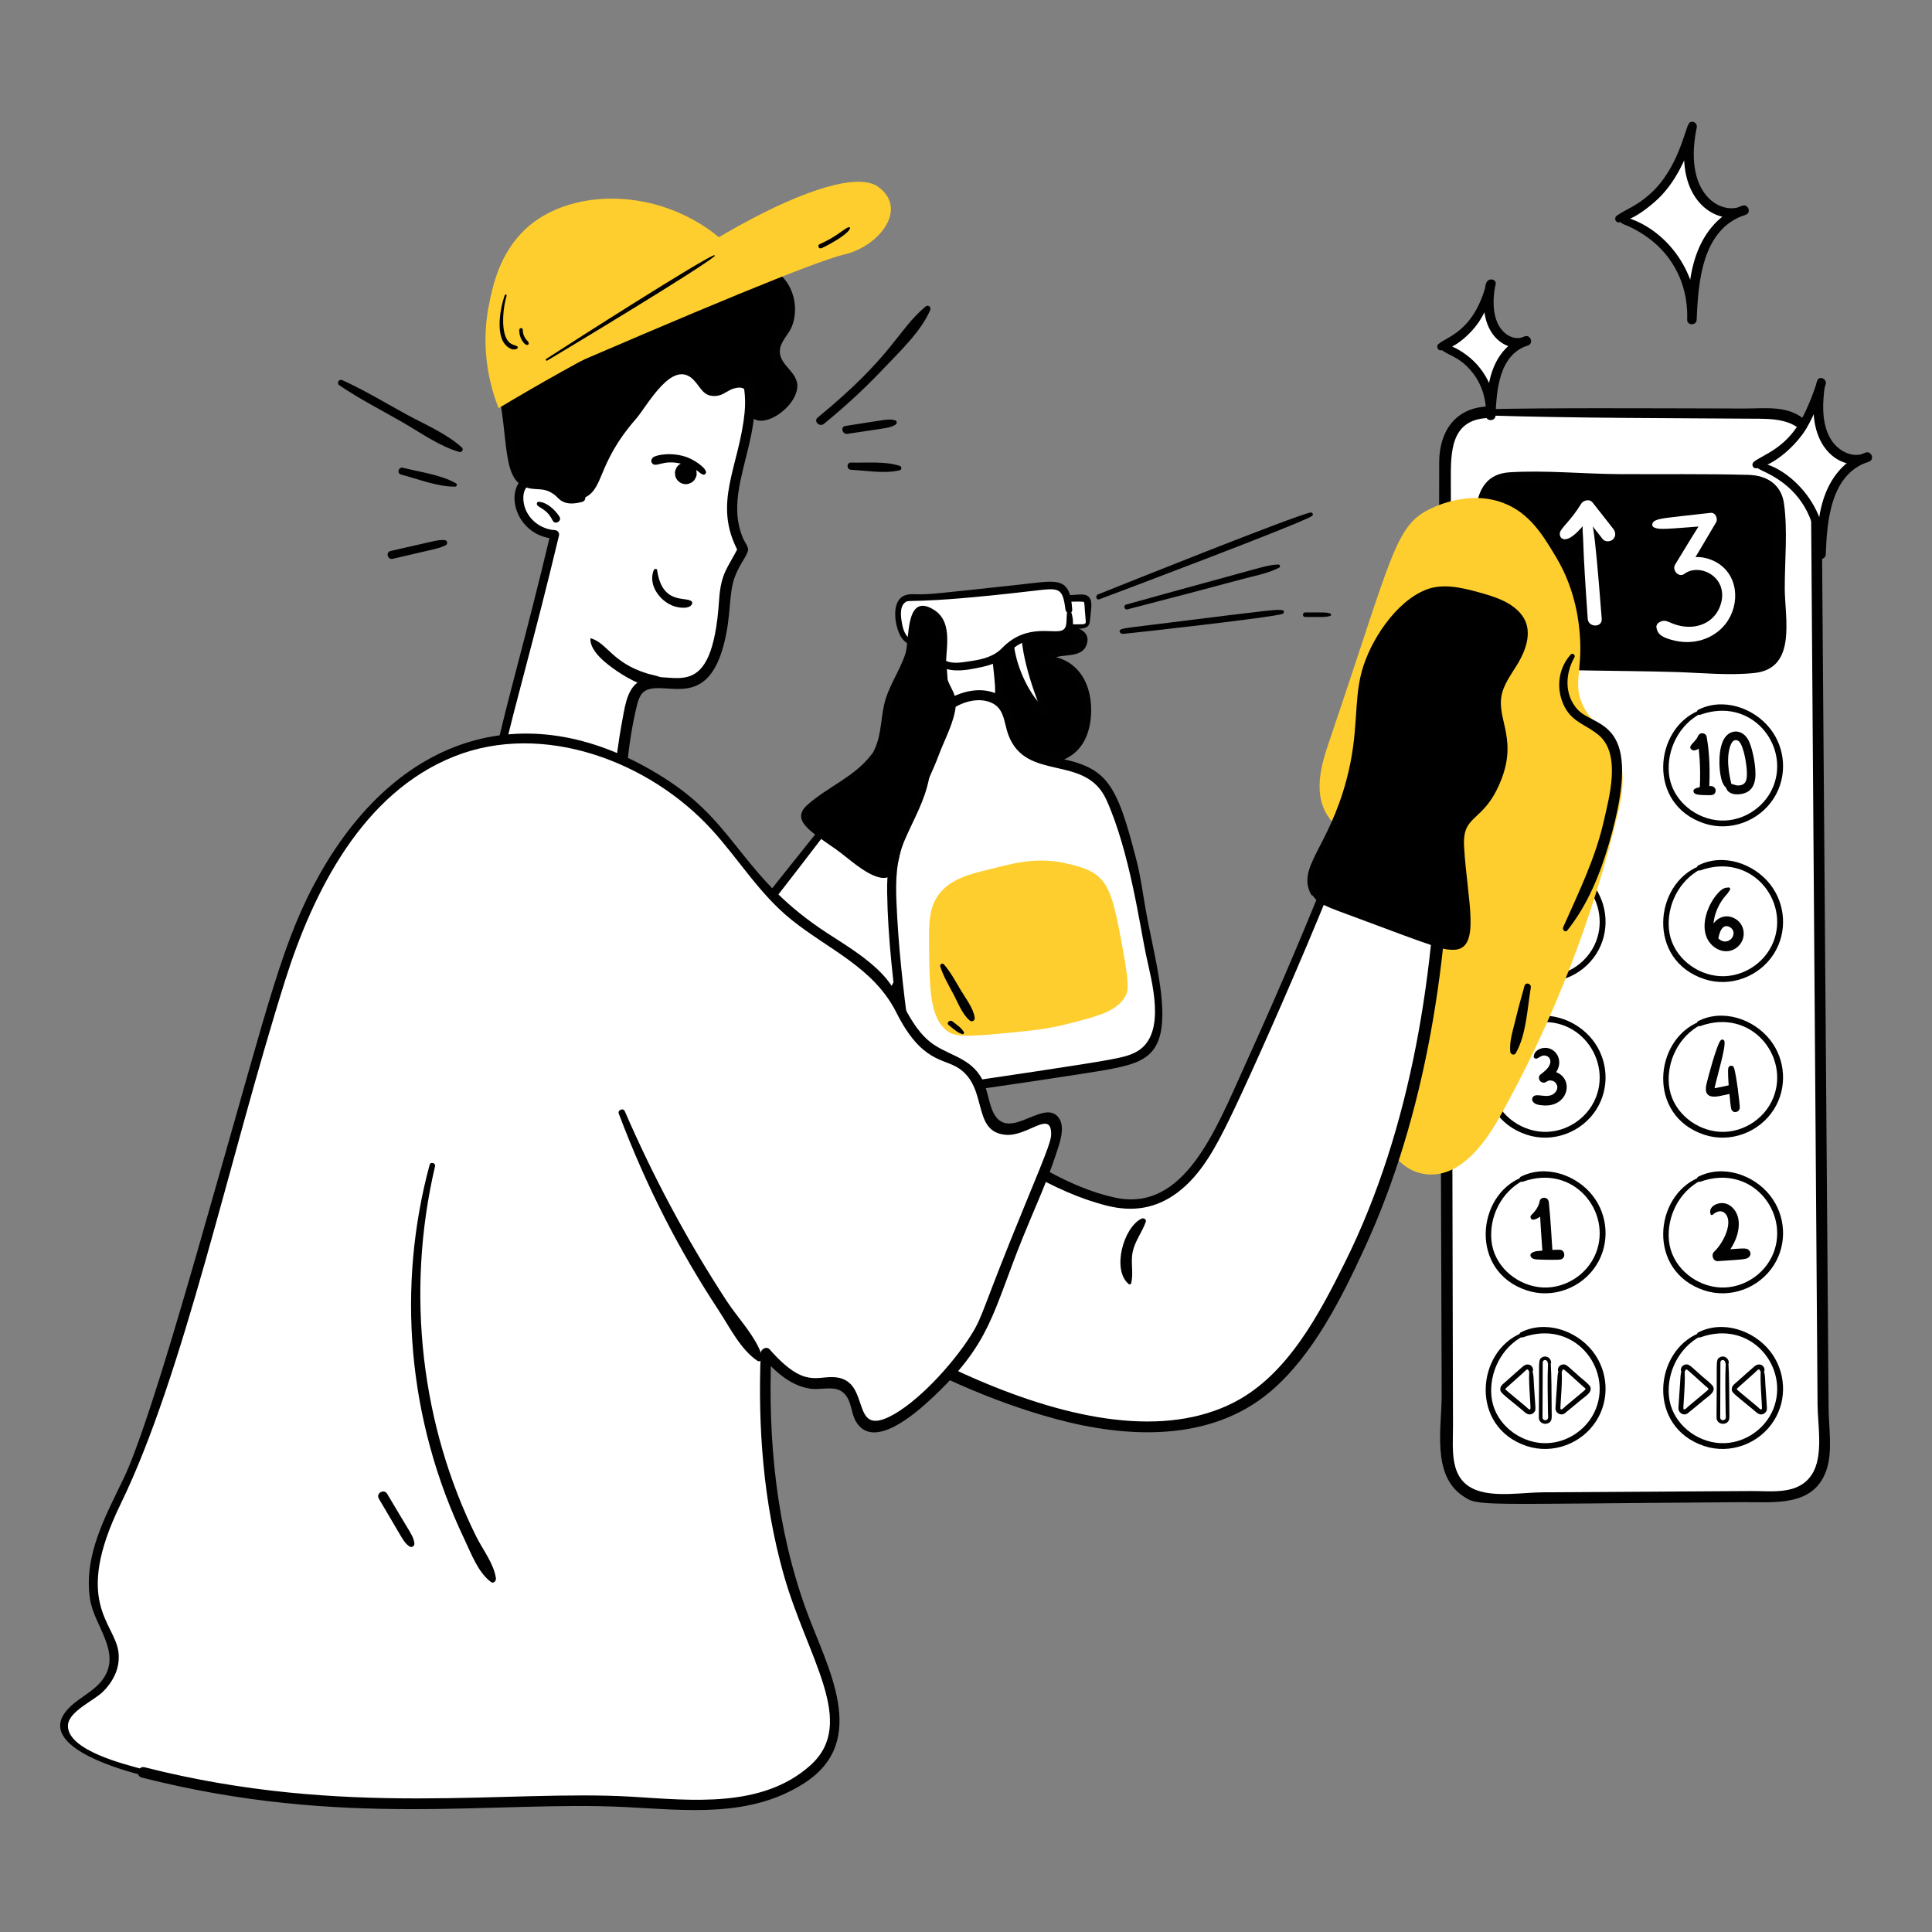 <?xml version="1.0" encoding="UTF-8"?>
<svg data-id="Cleaning_High_Touch_Areas" data-name="Cleaning High Touch Areas" xmlns="http://www.w3.org/2000/svg" viewBox="0 0 3000 3000">
  <rect x="0" y="0" width="3000" height="3000" fill="#808080" stroke="none"/>
  <defs>
    <style>
      .cls-1 {
        fill: #010101;
      }

      .cls-2 {
        fill: #fece2e;
      }

      .cls-3 {
        fill: #fff;
      }
    </style>
  </defs>
  <g>
    <path class="cls-3" d="M2308.45,640.25c149.12.72,298.24,1.45,447.36,2.17,35.26.17,63.82,28.66,64.08,63.92,3.85,517.46,7.69,1034.92,11.54,1552.37.26,35.59-28.4,64.65-63.99,64.88-151.68.96-303.36,1.92-455.04,2.88-35.66.23-64.72-28.57-64.8-64.24-1.28-519.14-2.57-1038.28-3.85-1557.42-.09-35.75,28.96-64.73,64.71-64.56Z"/>
    <path class="cls-1" d="M2308.45,645.12c141.22,4.28,282.53,4.07,423.81,5.08,33.03.24,68.15,4.84,77.72,42.58,8.81,34.77,2.14,79.24,2.4,115.05.5,69.66,9.68,1339.42,9.92,1373.25.24,32.81,9.69,80.75-9.25,109.05-21.01,31.41-60.65,24.94-93.51,25.14-35.92.22-251.47,1.54-323.32,1.98-31.77.19-73.73,7.8-103.62-3.38-42.79-15.99-36.32-62.41-36.4-99.58-.16-69.88-3.25-1427.64-3.35-1467.57-.11-43.29-.84-94.24,55.61-97.49,11.52-.66,11.59-18.67,0-18-49.47,2.85-73.14,39.14-73.68,85.54-.96,81.83,3.64,1369.73,3.86,1449.6.13,49.32-15.89,123.47,32.44,156.23,25.4,17.22,16.2,12.7,436.5,9.96,47.84-.31,107.72,7.3,127.96-48.26,10.68-29.31,4.15-66.73,3.92-97.25-.3-39.8-9.63-1259.81-10.31-1349.37-.83-108.49,10.48-160.41-31.97-190.05-25.81-18.02-58.7-13.22-88.45-13.3-176.8-.45-293.74-1.17-400.27,1.03-6.28.13-6.27,9.56,0,9.75Z"/>
  </g>
  <g>
    <path d="M2342.22,1033.24c126.18,1.28,252.36,2.56,378.55,3.84,23.46.24,42.6-18.74,42.55-42.21-.14-69.67-.28-139.34-.42-209.01-.05-23.15-18.76-41.92-41.91-42.04l-376.96-1.89c-23.25-.12-42.21,18.63-42.34,41.89-.39,69.02-.78,138.04-1.16,207.07-.13,23.19,18.51,42.12,41.7,42.36Z"/>
    <path class="cls-1" d="M2342.22,1036.52c86.55,5.82,173.56,4.41,260.25,7.02,39.74,1.2,82.64,5.7,122.12,1.43,65.92-7.13,46.86-85.31,46.77-131.39-.09-42.76,4.71-89.17-1.15-131.5-4.13-29.89-26.75-43.96-55.06-44.71-66.75-1.76-133.7-.77-200.47-1.15-56.24-.32-114.42-6.3-170.53-2.85-70.08,4.31-51.42,95.11-51.75,142.46-.16,23.01-.33,46.01-.49,69.02-.13,17.84-3.2,38.42.61,55.95,5.4,24.83,24.92,39.58,49.7,40.63,9.05.38,11.43-14.66,2.18-16.11-43.62-6.86-34.86-52.73-34.72-86.22.13-32.59.27-65.19.4-97.78.13-32.43-10.16-85.35,34-90.87,17.62-2.2,372.4-.84,376.9-.25,45.07,5.98,33.76,60.79,33.83,93.7.07,34.83.14,69.67.21,104.5.04,18.53,5.16,47.12-4.58,63.73-12.96,22.1-43.55,16.58-65.16,16.36-.68,0-279.39-1.55-343.06,1.44-4.24.2-4.2,6.28,0,6.56Z"/>
  </g>
  <g>
    <path class="cls-3" d="M2363.54,2072.58c-45.83,20.47-65.4,84.23-43.42,125.55,16.48,30.99,52.52,50.39,87.46,47.09,35.72-3.37,66.4-28.1,77.1-62.63,22.88-73.82-54.08-139.96-121.14-110.01Z"/>
    <path class="cls-1" d="M2362.82,2069.98c-70.17,28.1-81.39,145.91,7.96,175.44,40.34,13.33,85.42-3.54,108.04-39.29,21.12-33.38,18.52-76.85-5.7-107.81-25.49-32.57-73.38-48.9-111.71-29.39-4.2,2.14-1.28,9.34,3.25,7.71,79.12-28.52,138.67,47,113.47,110.83-13.94,35.31-51.85,58.04-89.58,52.76-36.75-5.14-69.03-34.48-72.66-72.16-3.59-37.21,15.71-75.63,49.01-93.17,2.64-1.39.8-6.08-2.08-4.93Z"/>
  </g>
  <g>
    <path class="cls-3" d="M2639.17,2072.58c-45.83,20.47-65.4,84.23-43.42,125.55,16.48,30.99,52.52,50.39,87.46,47.09,35.72-3.37,66.4-28.1,77.1-62.63,22.88-73.82-54.08-139.96-121.14-110.01Z"/>
    <path class="cls-1" d="M2638.45,2069.98c-70.17,28.1-81.39,145.91,7.96,175.44,40.34,13.33,85.42-3.54,108.04-39.29,21.12-33.38,18.52-76.85-5.7-107.81-25.49-32.57-73.38-48.9-111.71-29.39-4.2,2.14-1.28,9.34,3.25,7.71,79.12-28.52,138.67,47,113.47,110.83-13.94,35.31-51.85,58.04-89.58,52.76-36.75-5.14-69.03-34.48-72.66-72.16-3.59-37.21,15.71-75.63,49.01-93.17,2.64-1.39.8-6.08-2.08-4.93Z"/>
  </g>
  <g>
    <path class="cls-3" d="M2363.54,1830.88c-45.83,20.47-65.4,84.23-43.42,125.55,16.48,30.99,52.52,50.39,87.46,47.09,35.72-3.37,66.4-28.1,77.1-62.63,22.88-73.82-54.08-139.96-121.14-110.01Z"/>
    <path class="cls-1" d="M2362.82,1828.28c-70.17,28.1-81.39,145.91,7.96,175.44,40.34,13.33,85.42-3.54,108.04-39.29,21.12-33.38,18.52-76.85-5.7-107.81-25.49-32.57-73.38-48.9-111.71-29.39-4.2,2.14-1.28,9.34,3.25,7.71,79.12-28.52,138.67,47,113.47,110.83-13.94,35.31-51.85,58.04-89.58,52.76-36.75-5.14-69.03-34.48-72.66-72.16s15.71-75.63,49.01-93.17c2.64-1.39.8-6.08-2.08-4.93Z"/>
  </g>
  <g>
    <path class="cls-3" d="M2639.17,1830.88c-45.83,20.47-65.4,84.23-43.42,125.55,16.48,30.99,52.52,50.39,87.46,47.09,35.72-3.37,66.4-28.1,77.1-62.63,22.88-73.82-54.08-139.96-121.14-110.01Z"/>
    <path class="cls-1" d="M2638.45,1828.28c-70.17,28.1-81.39,145.91,7.96,175.44,40.34,13.33,85.42-3.54,108.04-39.29,21.12-33.38,18.52-76.85-5.7-107.81-25.49-32.57-73.38-48.9-111.71-29.39-4.2,2.14-1.28,9.34,3.25,7.71,79.12-28.52,138.67,47,113.47,110.83-13.94,35.31-51.85,58.04-89.58,52.76-36.75-5.14-69.03-34.48-72.66-72.16-3.59-37.21,15.71-75.63,49.01-93.17,2.64-1.39.8-6.08-2.08-4.93Z"/>
  </g>
  <g>
    <path class="cls-3" d="M2363.54,1589.18c-45.83,20.47-65.4,84.23-43.42,125.55,16.48,30.99,52.52,50.39,87.46,47.09,35.72-3.37,66.4-28.1,77.1-62.63,22.88-73.82-54.08-139.96-121.14-110.01Z"/>
    <path class="cls-1" d="M2362.82,1586.58c-70.17,28.1-81.39,145.91,7.96,175.44,40.34,13.33,85.42-3.54,108.04-39.29,21.12-33.38,18.52-76.85-5.7-107.81-25.49-32.57-73.38-48.9-111.71-29.39-4.2,2.14-1.28,9.34,3.25,7.71,79.12-28.52,138.67,47,113.47,110.83-13.94,35.31-51.85,58.04-89.58,52.76-36.75-5.14-69.03-34.48-72.66-72.16-3.59-37.21,15.71-75.63,49.01-93.17,2.64-1.39.8-6.08-2.08-4.93Z"/>
  </g>
  <g>
    <path class="cls-3" d="M2639.17,1589.18c-45.83,20.47-65.4,84.23-43.42,125.55,16.48,30.99,52.52,50.39,87.46,47.09,35.72-3.37,66.4-28.1,77.1-62.63,22.88-73.82-54.08-139.96-121.14-110.01Z"/>
    <path class="cls-1" d="M2638.45,1586.58c-70.17,28.1-81.39,145.91,7.96,175.44,40.34,13.33,85.42-3.54,108.04-39.29,21.12-33.38,18.52-76.85-5.7-107.81-25.49-32.57-73.38-48.9-111.71-29.39-4.2,2.14-1.28,9.34,3.25,7.71,79.12-28.52,138.67,47,113.47,110.83-13.94,35.31-51.85,58.04-89.58,52.76-36.75-5.14-69.03-34.48-72.66-72.16-3.59-37.21,15.71-75.63,49.01-93.17,2.64-1.39.8-6.08-2.08-4.93Z"/>
  </g>
  <g>
    <path class="cls-3" d="M2363.54,1347.48c-45.83,20.47-65.4,84.23-43.42,125.55,16.48,30.99,52.52,50.39,87.46,47.09,35.72-3.37,66.4-28.1,77.1-62.63,22.88-73.82-54.08-139.96-121.14-110.01Z"/>
    <path class="cls-1" d="M2362.82,1344.88c-70.17,28.1-81.39,145.91,7.96,175.44,40.34,13.33,85.42-3.54,108.04-39.29,21.12-33.38,18.52-76.85-5.7-107.81-25.49-32.57-73.38-48.9-111.71-29.39-4.2,2.14-1.28,9.34,3.25,7.71,79.12-28.52,138.67,47,113.47,110.83-13.94,35.31-51.85,58.04-89.58,52.76-36.75-5.14-69.03-34.48-72.66-72.16-3.59-37.21,15.71-75.63,49.01-93.17,2.64-1.39.8-6.08-2.08-4.93Z"/>
  </g>
  <g>
    <path class="cls-3" d="M2639.17,1347.48c-45.83,20.47-65.4,84.23-43.42,125.55,16.48,30.99,52.52,50.39,87.46,47.09,35.72-3.37,66.4-28.1,77.1-62.63,22.88-73.82-54.08-139.96-121.14-110.01Z"/>
    <path class="cls-1" d="M2638.45,1344.88c-70.17,28.1-81.39,145.91,7.96,175.44,40.34,13.33,85.42-3.54,108.04-39.29,21.12-33.38,18.52-76.85-5.7-107.81-25.49-32.57-73.38-48.9-111.71-29.39-4.2,2.14-1.28,9.34,3.25,7.71,79.12-28.52,138.67,47,113.47,110.83-13.94,35.31-51.85,58.04-89.58,52.76-36.75-5.14-69.03-34.48-72.66-72.16-3.59-37.21,15.71-75.63,49.01-93.17,2.64-1.39.8-6.08-2.08-4.93Z"/>
  </g>
  <g>
    <path class="cls-3" d="M2363.54,1105.78c-45.83,20.47-65.4,84.23-43.42,125.55,16.48,30.99,52.52,50.39,87.46,47.09,35.72-3.37,66.4-28.1,77.1-62.63,22.88-73.82-54.08-139.96-121.14-110.01Z"/>
    <path class="cls-1" d="M2362.82,1103.18c-70.17,28.1-81.39,145.91,7.96,175.44,40.34,13.33,85.42-3.54,108.04-39.29,21.12-33.38,18.52-76.85-5.7-107.81-25.49-32.57-73.38-48.9-111.71-29.39-4.2,2.14-1.28,9.34,3.25,7.71,79.12-28.52,138.67,47,113.47,110.83-13.94,35.31-51.85,58.04-89.58,52.76-36.75-5.14-69.03-34.48-72.66-72.16-3.59-37.21,15.71-75.63,49.01-93.17,2.64-1.39.8-6.08-2.08-4.93Z"/>
  </g>
  <g>
    <path class="cls-3" d="M2639.17,1105.78c-45.83,20.47-65.4,84.23-43.42,125.55,16.48,30.99,52.52,50.39,87.46,47.09,35.72-3.37,66.4-28.1,77.1-62.63,22.88-73.82-54.08-139.96-121.14-110.01Z"/>
    <path class="cls-1" d="M2638.45,1103.18c-70.17,28.1-81.39,145.91,7.96,175.44,40.34,13.33,85.42-3.54,108.04-39.29,21.12-33.38,18.52-76.85-5.7-107.81-25.49-32.57-73.38-48.9-111.71-29.39-4.2,2.14-1.28,9.34,3.25,7.71,79.12-28.52,138.67,47,113.47,110.83-13.94,35.31-51.85,58.04-89.58,52.76-36.75-5.14-69.03-34.48-72.66-72.16-3.59-37.21,15.71-75.63,49.01-93.17,2.64-1.39.8-6.08-2.08-4.93Z"/>
  </g>
  <g>
    <path class="cls-3" d="M2377.01,2127.45l3.43,59.4c.27,4.62-5.11,7.33-8.67,4.38-12.08-10.04-24.16-20.08-36.24-30.11-2.49-2.07-2.56-5.86-.14-8.02,10.94-9.76,21.88-19.52,32.82-29.28,3.3-2.95,8.55-.78,8.81,3.64Z"/>
    <path class="cls-1" d="M2375.11,2126.92c-2.43,9.38,1.81,56.8,1.48,59.76-.12,1.06-.35,1.99-1.64,1.89-1.55-.12-3.92-3.01-5.08-3.98-32.67-27.3-32.37-26.46-32.25-27.87.07-.8-.15-.17,28.34-25.76,1.88-1.69,6.21-7.57,7.67-2.58,1.11,3.82,6.81,3.05,6.91-.93.17-6.96-8.01-12.44-16.03-5.47-8.89,7.72-17.62,15.62-26.43,23.43-3.4,3.01-7.92,5.85-8.35,10.78-.54,6.17,1.19,6.27,34.13,33.48,3.39,2.8,6.82,6.75,11.57,6.64,3.67-.09,7.13-2.61,8.34-6.07.78-2.23.8-1.67-1.82-38.76-.56-7.93-.14-17.05-3.03-24.56-.66-1.7-3.27-2.03-3.8,0Z"/>
  </g>
  <g>
    <path class="cls-3" d="M2736.43,2127.45l3.43,59.4c.27,4.62-5.11,7.33-8.67,4.38-12.08-10.04-24.16-20.08-36.24-30.11-2.49-2.07-2.56-5.86-.14-8.02,10.94-9.76,21.88-19.52,32.82-29.28,3.3-2.95,8.55-.78,8.81,3.64Z"/>
    <path class="cls-1" d="M2734.53,2126.92c-2.43,9.38,1.81,56.8,1.48,59.76-.12,1.06-.35,1.99-1.64,1.89-1.55-.12-3.92-3.01-5.08-3.98-32.67-27.3-32.37-26.46-32.25-27.87.07-.8-.15-.17,28.34-25.76,1.88-1.69,6.21-7.57,7.67-2.58,1.11,3.82,6.81,3.05,6.91-.93.17-6.96-8.01-12.44-16.03-5.47-8.89,7.72-17.62,15.62-26.43,23.43-3.4,3.01-7.92,5.85-8.35,10.78-.54,6.17,1.19,6.27,34.13,33.48,3.39,2.8,6.82,6.75,11.57,6.64,3.67-.09,7.13-2.61,8.34-6.07.78-2.23.8-1.67-1.82-38.76-.56-7.93-.14-17.05-3.03-24.56-.66-1.7-3.27-2.03-3.8,0Z"/>
  </g>
  <g>
    <path class="cls-3" d="M2422.57,2127.45l-3.43,59.4c-.27,4.62,5.11,7.33,8.67,4.38,12.08-10.04,24.16-20.08,36.24-30.11,2.49-2.07,2.56-5.86.14-8.02-10.94-9.76-21.88-19.52-32.82-29.28-3.3-2.95-8.55-.78-8.81,3.64Z"/>
    <path class="cls-1" d="M2420.67,2126.92c-2.42,6.29-2.27,13.71-2.73,20.34-.04.61-2.62,36.76-2.63,39.49-.04,7.21,7.83,12.14,14.11,8.06,1.35-.88,25.33-20.84,26.57-21.86,5.96-4.92,19.61-12.91,11.62-22.05-4.04-4.62-9.47-8.49-14.06-12.56-20.4-18.08-21.86-20.59-27.34-19.52-4.19.82-7.24,4.33-7.14,8.63.09,3.95,5.78,4.79,6.91.93,1.33-4.58,1.54-2.92,31.95,24.4.96.86,4.16,2.78,4.05,4.22-.09,1.13-.2.82-31.21,26.74-1.19,1-6.48,7.22-7.75,3.73-.51-1.41,4.04-50.59,1.47-60.53-.52-2.02-3.14-1.71-3.8,0Z"/>
  </g>
  <g>
    <path class="cls-3" d="M2405.85,2115.61c.26,28.62.52,57.23.78,85.85.08,8.85-14.3,8.82-14.26.08l.39-85.9c.04-8.6,13.01-8.63,13.09-.03Z"/>
    <path class="cls-1" d="M2403.79,2115.61c-1.2,26.3-.38,52.67-.1,78.98.04,3.36,1.57,9.28-2.81,10.48-2.8.77-5.3-.68-5.66-3.54,0-.07.22-81.26.31-84.79.03-1.21-.09-2.47.75-3.49,2.27-2.79,6.6-.99,6.81,2.36.22,3.54,5.76,3.56,5.53,0-.45-7.15-7.91-11.71-14.36-7.81-5.63,3.4-4.21,6.57-4.45,46.5-.27,45.49-.47,47.32-.07,49.23,1.47,6.97,10.28,9.43,15.86,5.58,4.64-3.19,3.89-8.71,3.85-13.67-.27-34.69-.2-58.75-1.55-79.84-.17-2.64-4-2.67-4.12,0Z"/>
  </g>
  <g>
    <path class="cls-3" d="M2613.51,2127.45l-3.43,59.4c-.27,4.62,5.11,7.33,8.67,4.38,12.08-10.04,24.16-20.08,36.24-30.11,2.49-2.07,2.56-5.86.14-8.02-10.94-9.76-21.88-19.52-32.82-29.28-3.3-2.95-8.55-.78-8.81,3.64Z"/>
    <path class="cls-1" d="M2611.61,2126.92c-2.42,6.29-2.27,13.71-2.73,20.34-.04.61-2.62,36.76-2.63,39.49-.04,7.21,7.83,12.14,14.11,8.06,1.35-.88,25.33-20.84,26.57-21.86,5.96-4.92,19.61-12.91,11.62-22.05-4.04-4.62-9.47-8.49-14.06-12.56-20.4-18.08-21.86-20.59-27.34-19.52-4.19.82-7.24,4.33-7.14,8.63.09,3.95,5.78,4.79,6.91.93,1.33-4.58,1.54-2.92,31.95,24.4.96.86,4.16,2.78,4.05,4.22-.09,1.13-.2.82-31.21,26.74-1.19,1-6.48,7.22-7.75,3.73-.51-1.41,4.04-50.59,1.47-60.53-.52-2.02-3.14-1.71-3.8,0Z"/>
  </g>
  <g>
    <path class="cls-3" d="M2681.76,2115.61c.26,28.62.52,57.23.78,85.85.08,8.85-14.3,8.82-14.26.08l.39-85.9c.04-8.6,13.01-8.63,13.09-.03Z"/>
    <path class="cls-1" d="M2679.7,2115.61c-1.2,26.3-.38,52.67-.1,78.98.04,3.36,1.57,9.28-2.81,10.48-2.8.77-5.3-.68-5.66-3.54,0-.07.22-81.26.31-84.79.03-1.21-.09-2.47.75-3.49,2.27-2.79,6.6-.99,6.81,2.36.22,3.54,5.76,3.56,5.53,0-.45-7.15-7.91-11.71-14.36-7.81-5.63,3.4-4.21,6.57-4.45,46.5-.27,45.49-.47,47.32-.07,49.23,1.47,6.97,10.28,9.43,15.86,5.58,4.64-3.19,3.89-8.71,3.85-13.67-.27-34.69-.2-58.75-1.55-79.84-.17-2.64-4-2.67-4.12,0Z"/>
  </g>
  <path class="cls-1" d="M2381.79,1893.86c12.05-3.13,19.82-13.2,22.97-24.95-4.73-.64-9.46-1.28-14.18-1.92.67,26.49,3.04,53.01,4.69,79.46.26,4.21,3.4,7.8,7.8,7.8,3.99,0,8.1-3.58,7.8-7.8-1.86-26.46-3.02-53.09-5.86-79.46-1.03-9.55-12.93-8.78-14.18-1.92-1.57,8.58-6.87,15.88-13.1,21.83-3.06,2.93.11,7.98,4.05,6.96h0Z"/>
  <path class="cls-1" d="M2378.83,1953.47c3.68,2.66,8.9,2.3,22.07,2.65,1.16.03,19.04.41,22.55-.46,8.11-2.01,6.72-13.58,0-14.84-3.94-.74-20.76.56-22.96.74-11.43.95-18.01.73-22.62,4.48-2.58,2.1-1.26,5.84.96,7.43h0Z"/>
  <path class="cls-1" d="M2659.56,1886.21c5.16-4.66,12.13-7.52,17.68-3.33,15.3,11.55.89,45.09-15.62,60.92-5.07,4.86-1.44,15.04,6.01,14.5,42.64-3.07,45.92-2.21,49.63-8.33,1.65-2.72.86-5.82-1.04-8.09-4.02-4.81-6.9-3.66-48.59-.56,2,4.83,4,9.67,6.01,14.5,16.04-15.45,29.57-40.23,25.65-63.09-1.91-11.16-10.14-22.23-21.79-24.32-9.82-1.76-25.28,4.63-21.34,16.91.48,1.5,2.25,1.95,3.41.9h0Z"/>
  <path class="cls-1" d="M2387.02,1643.45c4.06-2.16,7-4.74,11.41-4.48,7.29.43,12.32,7.92,6.34,17.32-3.2,5.02-8.35,8.84-12.99,12.43-2.82,2.18-2.58,7.01-.57,9.53,2.11,2.65,6.33,3.95,9.36,1.87,3.91-2.69,6.68-2.49,5.45-2.39,5.6-.47,10.96,2.9,12.15,9.48-.15-1.29.12.84-.04,2.45-.04.51-.04.55-.01.13-.23,1.17-.56,2.31-.99,3.41.63-1.6-.15.21-.28.44-8.46,14.12-25.73,4.95-33.39,7.52-4.49,1.5-5.71,6.59-2.67,10.11,3.72,4.3,10.04,4.75,15.35,5.18,37.35,3.01,47.92-37.14,23.44-50.19-8.35-4.45-18.52-4.13-26.35,1.33,2.93,3.8,5.86,7.6,8.79,11.4,6.55-5.14,13.35-10.91,16.85-18.66,7.75-17.19-4.98-34.76-21.48-33.13-7.44.73-15.07,5.08-15.88,13.11-.3,2.92,3.28,4.34,5.5,3.16h0Z"/>
  <path class="cls-1" d="M2672.01,1615.23c-6.22,6.22-20.15,59.27-22.12,67.68-3.72,15.94,2.28,22.38,19.89,19.13,1.71-.32,20.64-4.06,25.07-6.07,5.93-2.69,2.66-11.7-3.18-11.74-4.36-.03-8.89,1.44-13.14,2.36-14.58,3.15-15.71,3.02-14.14,2.85-2.93.31-2.93.12-3.41.18-1.33.18.63.21.39.09-1.17-.57-.76-.43.07.18-1.29-.94,1.26,1.13.09.09-.16-.14.75,1.18.11.03-.69-1.24.53,1.46.35.91-.43-1.35.45.56.06.93.11-.11-.08-.79,0-.96.73-1.73-.36,1.56-.03.07,4.92-22.42,18.11-65.05,15.64-74.25-.66-2.46-3.85-3.28-5.64-1.49h0Z"/>
  <path class="cls-1" d="M2683.74,1658.17c-1.94,7.74,3.24,60.07,4.52,63.87,2.53,7.5,12.46,5.69,13.27-1.8.41-3.83-5.81-55.88-9.44-63.17-1.76-3.55-7.43-2.58-8.35,1.09h0Z"/>
  <path class="cls-1" d="M2684.26,1378.06c-5.92.32-10.21,1.09-18.42,10.88-14.88,17.74-24.87,47.08-15.19,67.84,8.23,17.65,30.33,27.44,46.74,14.17,15.72-12.72,13.03-37.39-5.65-45.72-24.55-10.95-45.15,19.69-29.87,32.28,2.08,1.72,6.12,1.49,6.7-1.77,1.38-7.8,5.85-21.47,16.45-16.65,10.54,4.79,8.1,18.23-1.77,22-11.27,4.31-20.87-8.41-22.28-18.21-1.93-13.36,4.03-36.51,20.31-54.03,2.06-2.22,3.32-4.72,5.05-7.2,1.02-1.46-.33-3.69-2.06-3.6h0Z"/>
  <path class="cls-1" d="M2625.25,1162.49c4.96,7.36,18.05-1.45,24.07-13.23-4.42-1.2-8.85-2.4-13.27-3.59,1.93,20.79,5.31,41.47,3.28,80.41-.49,9.4,14.16,9.39,14.62,0,1.35-27.16,1.01-55.48-3.92-82.3-1.06-5.74-10.48-8.08-13.74,0-3.11,7.73-14.41,13.74-11.05,18.72h0Z"/>
  <path class="cls-1" d="M2629.96,1230.15c1.83,4.13,9.87,4.23,14.13,4.36,8.66.28,11.69.55,14.86-.16,7.47-1.68,7.5-15.09-4.92-13.7-7.06.79-27.7,1.33-24.08,9.5h0Z"/>
  <path class="cls-1" d="M2688.76,1220.2c.39,1.07-.22-1.93-.25-2.23.16,1.47.05.05.01-.2-.54-3.91-9.74-34.59-2.1-58.49,1.73-5.4,4.34-8.17,3.19-6.79.43-.52,2.84-2.69,1.49-1.71.48-.35,3-1.58,1.3-.94.59-.22,3.33-.68,1.52-.54.87-.07,1.73-.07,2.6,0-1.99-.17.99-.3,3.26,1.54,7.58,6.16,11.85,33.92,12.51,43.67.91,13.58.62,24.46-12.54,25.17-4.96.27-8.81-2.46-13.6-2.81-3.53-.26-6.91,3.96-5.6,7.36,4.4,11.43,21.54,10.64,30.9,6.42,9.13-4.12,12.9-12.52,14.04-21.97,1.95-16.14-3.69-43.56-9.06-56.17-8.77-20.56-28.22-20.85-37.94-7.3-10.82,15.08-9.81,48.33-5.72,63.97,3.1,11.84,7.5,13.91,9.96,15.68,2.86,2.05,7.26-1.37,6.06-4.66Z"/>
  <path class="cls-3" d="M2568.2,818.9c8.27,4.05,17.48,2.62,87.9-2.76-2.84-4.96-5.69-9.91-8.53-14.87-15.77,24.99-31.22,50.22-46.5,75.51-5.09,8.43,5.67,20.85,14.34,14.34,23.32-17.53,68.31,4.37,57.01,45.62-7.77,28.35-34.9,40.91-62.75,35.21-18.09-3.7-21.09-10.8-30.98-6.81-3.37,1.36-7.08,4.51-6.61,8.68,1.44,12.78,12.27,16.45,23.37,19.69,33.67,9.84,66.05-1.86,83.83-24.56,23.69-30.25,20.48-77.81-15.76-96.78-18.94-9.91-40.13-9.57-58.69.85,4.78,4.78,9.56,9.56,14.34,14.34,15.36-25.23,30.6-50.59,45.47-76.12,3.45-5.92-.83-15.74-8.53-14.87-70.57,7.92-81.2,8.31-87.9,13.31-2.91,2.18-3.97,7.28,0,9.22h0Z"/>
  <path class="cls-3" d="M2464.04,800.27c-9.2,8.32-6.17,24.66-5.81,36,1.12,35.35,3.64,73.93,7.19,124.59.98,13.9,22.83,13.95,21.74,0-12.5-160.55-14.78-155.56-22.45-160.67-.21-.14-.5-.07-.68.09h0Z"/>
  <path class="cls-3" d="M2429.74,837.41c14.27.22,36.64-30.22,44.87-43.47h-19.59c11.14,14.5,22.45,28.86,33.71,43.26,3.7,4.73,12.34,4.17,16.18,0,4.61-5.02,3.95-11.12,0-16.18-10.67-13.63-21.28-27.3-32.07-40.84-4.68-5.88-14.42-3.39-17.82,2.3-14.78,24.74-31.89,38.04-32.88,44.96-.74,5.21,2.12,9.88,7.59,9.97Z"/>
  <g>
    <path class="cls-3" d="M786.77,1296.16c-46.93-55.94-2.96-139.99,74.76-466.28-49.7-2.32-67.42-58.48-47.78-79.51,13.61-14.58,45.38-14.75,68.66,8.16,7.72-71.51,37.68-211.55,98.44-250.77,8.21-5.3,49.68-30.66,96.64-16.85,64.34,18.92,82.97,94.9,84.01,99.44,8.87,38.72-.41,77.04-17.01,145.57-9.9,40.9-13.63,77.02,9.3,117.3-4.4,9.15-12.07,20.56-18.39,34.29-9.87,21.43-9.6,40.04-10.32,48.2-2.66,29.89-8.94,100.48-44.02,119.4-28.79,15.53-71.36-6.77-90.6,15.88-8.3,9.74-11.29,26.73-15.81,50.76-20.79,110.51-6.31,129.31-27.65,159.77-33.78,48.25-115.57,67.85-160.22,14.64Z"/>
    <path class="cls-1" d="M790.01,1294.27c-42.3-56.98-.02-136.19,77.97-462.61,1.06-4.42-2.04-8.19-6.45-8.47-26.75-1.66-49.76-23.95-48.87-51.52.98-30.32,39.85-32.24,64.95-8.35,4.58,4.36,10.95.89,11.57-4.79,5.44-49.48,16.05-99.21,32.78-146.12,14.25-39.93,34.17-84.69,73.92-104.77,93.87-47.42,169.21,40.57,160.42,132.04-8.22,85.58-51.02,141.26-9.51,217.62v-8.15c-17.07,33.68-27.36,40.05-30.21,83.03-10.94,165.02-71.08,107.96-114.92,121.64-26.9,8.39-30.53,39.07-35.01,62.85-13.65,72.5-13.45,116.4-16.42,133.6-10.62,61.54-108.48,96.35-157.18,39.6-7.48-8.71-20.03,3.93-12.6,12.6,53.76,62.65,158.69,30.85,183.11-33.46,8.89-23.42,5.82-90.33,24.46-169.51,2.46-10.46,5.43-23.47,16.4-28.12,31.11-13.17,92.05,29.44,118.71-67.73,13.24-48.23,7.5-81.06,18.17-108.58,9.59-24.7,23.05-35.78,19.82-44.96-2.6-7.4-6.14-8.56-11.39-25.45-25.91-83.41,59.68-175.34,1.9-279.21-30.94-55.62-82.58-76.52-136.1-61.33-46.89,13.31-70.86,41.75-92.02,87.5-26.17,56.59-41.34,126.31-47.93,186.9,3.86-1.6,7.72-3.2,11.57-4.79-20.36-19.34-62.8-32.4-81.78-3.6-18.3,27.79,3.06,83.2,56.1,86.44-2.15-2.82-4.3-5.65-6.45-8.47-78.87,331.55-123.17,414.74-70.96,470.71,2.84,3.04,8.47-1.07,5.89-4.54Z"/>
  </g>
  <g>
    <path d="M1510.52,1003.59c44.69-51.15,117.6-34.11,149.65-26.62,19.31,4.51,21.97,10.56,22.7,13.3,2.22,8.35-4.98,16.67-13.11,19.59-14.98,5.37-38.76-2.05-47.79,14.25,25.54-.85,50.76,15.6,60.28,39.31,9.04,22.51,8.79,73.62-10.04,95.79-22.41,26.37-60.36,22.09-92.42,17.11-40.77-6.33-60.55-12.79-75.52-28.73-28.67-30.51-30.82-101.58,6.24-144Z"/>
    <path class="cls-1" d="M1512.61,1005.68c34.5-34.41,80.8-36.61,126.04-27.8,6.67,1.3,13.49,2.62,20.04,4.48,21.57,6.13,9.08,18.99-8.25,24.08-13.44,3.95-23.05,1.14-32.82,13.31-3.31,4.12-1.31,10.29,4.36,10.53,52.79,2.22,67.44,54.97,56.75,98.77-12.84,52.59-65.77,46.64-107.8,39.25-33.54-5.9-63.97-15.08-76.22-50.17-12.85-36.8-3.8-80.13,20.18-110.17,4.89-6.13-3.7-14.9-8.72-8.72-28.86,35.56-39.44,87.23-20.87,130.25,19.84,45.97,74.75,53.11,119.32,56.48,52.42,3.97,85.67-21.64,89.42-74.51,3.4-47.94-19.61-91.44-72.05-93.5,1.45,3.51,2.91,7.02,4.36,10.53,14.52-18.46,54.72-1.08,61.72-30.06,4.65-19.28-16.47-24.45-30.81-27.83-52.89-12.49-109.97-12.15-148.82,30.91-2.54,2.82,1.47,6.9,4.19,4.19Z"/>
  </g>
  <g>
    <path class="cls-3" d="M1297.57,1264.87c-162.92,206.82-280.53,355.89-323.46,405.17-8.12,9.31-30.32,34.29-25.42,61.62,4.68,26.09,31.7,41.17,44.27,48.5,38.5,22.44,91.68,59.77,164.46,127.06,26.55-39.04,227.97-336.4,285.65-477.38,13.63-33.31,26.13-74.76,7.21-105.89-15.49-25.48-47.45-36.52-73.99-45.68-32.36-11.17-60.68-13.28-78.72-13.4Z"/>
    <path class="cls-1" d="M1293.83,1261.13c-102.87,126.44-201.87,256.11-306.14,381.4-32.7,39.3-72.93,87.73-19.65,130.14,40.12,31.94,60.51,26.29,184.16,139.75,3.67,3.36,8.83,2.53,11.56-1.49,78.17-115.05,187.4-283.42,249.87-401.58,24.52-46.39,60.85-106.17,53.42-160.41-9.76-71.18-110.92-91.6-169.5-92.73-11.15-.22-11.15,17.1,0,17.32,42.24.82,98.12,11.14,131.63,39.19,42.7,35.74,15.23,96.59-3.82,138.01-57.75,125.59-196.58,338.46-274.32,452.76,3.85-.5,7.71-.99,11.56-1.49-159.93-146.87-207.11-131.43-207.2-179.36-.07-35.32,11-14.91,346.71-455.12,3.61-4.73-4.51-11.05-8.3-6.4Z"/>
  </g>
  <g>
    <g>
      <g>
        <path class="cls-3" d="M1467.81,1108.68c.6-78.82-9.79-83.75.66-99.32,9.94-14.82,32.33-15.56,41.05-15.81,10.73-.32,24.61-.73,32.82,8.39,4.55,5.05,3.32,8.54,5.76,29.97,3.05,26.86,8.08,50.01-3.2,60.46-11.11,10.29-22.33.98-77.09,16.32Z"/>
        <path class="cls-1" d="M1470.02,1109.29c6.14-16.7-.72-74.78-.54-84.61.42-22.37,26.97-25.5,49.33-24.73,6.97.24,18.15,2.19,20.13,8.88.87,2.91,5.58,45.43,6.11,56.1.51,10.18.67,20.79-8.6,25.01,1.35-.61-2.06.88-6.66,1.32-19.82,1.91-43.76,2.92-63.71,11.2-7.69,3.19-4.86,13.68,3.43,12.45,9.96-1.48,19.69-4.71,29.63-6.51,23.32-4.23,32.12-2.05,42.02-5.91,27.77-10.81,14.85-54.48,12.25-83.24-1.11-12.22-2.57-22.23-14.88-28.14-21.51-10.34-80.59-4.97-80.46,33.32.04,11.46.65-.05,5.42,67.34.41,5.86.12,11.94,2.1,17.53.78,2.2,3.64,2.16,4.43,0Z"/>
      </g>
      <g>
        <path class="cls-3" d="M1464.63,1100.9c-26.59,24.6-14.86,55.5-31.72,121.64-14.45,56.67-27.88,52.94-42.47,102.02-6.3,21.21-12.07,49.75,7.2,221.57,18.48,164.78,14.8,153.91,191.85,127.53,154-22.95,179.76-24.6,197.54-51.17,13.52-20.2,16.45-58.3,1.04-130.26-25.95-121.15-18.43-118.91-39.96-186.53-17.49-54.95-26.57-82.7-43.06-96.49-42.79-35.77-92.63-13.7-122.59-53.11-20.56-27.05-7.63-49.76-29.04-66.36-21.67-16.8-64.74-11.08-88.78,11.16Z"/>
        <path class="cls-1" d="M1462.86,1099.13c-36.39,34.56-7.16,70.22-66.76,191.89-15.07,30.77-19.06,60.73-18.56,94.53,1.08,72.86,10.06,146.46,19.81,218.59,4.27,31.6,8.1,76.5,43.76,88.45,18.24,6.12,39.16,3.53,57.84,1.46,21.7-2.41,190.06-27.44,220.7-33.12,62.92-11.66,95.96-23.63,82.12-127.63-5.73-43.02-16.86-85.27-24.01-128.08-3.84-22.98-7.1-46.08-12.88-68.68-31.12-121.6-45.49-144.75-123.92-159.83-83.55-16.07-49.15-74.26-89.02-97.11-29.44-16.86-68.81-4.23-93.19,15.4-8.29,6.67,3.57,18.69,11.77,11.77,16.28-13.74,41.39-23.71,62.92-17.72,27.08,7.54,24.54,31.58,32.54,52.6,27.92,73.3,119.51,28.27,152.09,100.45,35.88,79.48,51.78,194.41,61.43,240.46,8.3,39.58,32.71,121.62-12.9,149.54-13.3,8.14-30.52,10.77-45.55,13.71-30.95,6.05-199.98,30.92-200.7,31.02-20.57,2.92-43.04,7.12-63.89,4.34-38.39-5.12-41-48.73-45.24-79.99-8.98-66.38-16.47-133.63-19.21-200.59-1.4-34.26-.57-65.24,13.21-97.05,14.11-32.55,30.38-59.28,37.51-95.03,6.73-33.76-.99-78.94,23.66-105.85,2.17-2.37-1.19-5.76-3.53-3.53Z"/>
      </g>
      <g>
        <path class="cls-3" d="M1589.53,972.1c7.75,88.09,37.77,131.95,33.32,134.59-5.26,3.12-45.22-43.87-53.97-98.74-4.04-25.29-2.79-46.71,20.66-35.85Z"/>
        <path class="cls-1" d="M1586.46,972.1c-4.86,47.06,30.12,130.14,30.4,131.01.22.69.35,1.52.65,2.17.39.83.43.05.07.32-1.59,1.17,3.21-4.64,1.25-2.38.67-.77,4.61-3.4,4.07-2.07.12-.3,0,.41-.89-.68-1.57-1.96-4.49-4.17-6.39-6.29-24.49-27.45-41.23-71.02-41.88-102.76-.26-12.85.68-18.47,12.25-13.26,8.21,3.7,15.28-8.59,7.07-12.09-66.01-28.2-17.87,117.73,23.16,144.31,4.92,3.19,12.28,2.81,12.76-4.44.36-5.46-3.47-10.14-12.39-34.69-18.45-50.77-15.74-71.42-24.11-99.95-1.02-3.49-5.68-2.51-6.02.81Z"/>
      </g>
      <g>
        <path class="cls-3" d="M1646.63,929.28c48.37.65,42.24-9.42,42.69,32.4.09,8.69-3.04,10.86-11.03,11.07-22.01.59-25.66,1.35-28.35-1.24-3.29-3.15.16-.78-3.31-42.24Z"/>
        <path class="cls-1" d="M1645.81,932.24c9.82,3.64,22.45,1.24,35.7,2.12,2.14.14-.96-.27-.06-.03.6.16,1.26.34,1.87.45,1.04.2-1.46-.74-.33-.12,1.24.68-.3-.1-.27-.3,0,.05.45.41.52.48.84.9-.61-1.23-.23-.31.08.2.24.47.37.66.48.7-.44-1.54-.06-.06,1.09,4.22.43,5.1,2.43,26.56.59,6.37.6,7.59-6.89,7.7-20.54.31-26.34-.48-24.15-.08-1.49-.27-1.72-.44-1.91-.47,1.18.13.5.32.03-.06-.66-.54.76.82.03.02-1.22-1.35-1.07-1.25-.38-.26-.4-.57-.37-.68.04.29-.04-.1-.07-.22-.1-.32-.28-.94.32.37.03.45.6-.16-.66-27.96-1.56-39.67-.49-6.33-8.97-4.88-8.54,0,2.81,31.3,1.48,32.74,2.03,39.3.63,7.52,7.58,8.96,15.11,8.65,33.79-1.4,32.02-1.31,34.22-25.67.74-8.17,3.44-21.56-5.47-26.49-4.49-2.48-10.12-2.04-15.04-1.73-17.38,1.08-21.61,1-27.4,2.99-2.96,1.02-2.85,4.85,0,5.91Z"/>
      </g>
      <g>
        <path class="cls-3" d="M1659.7,946.65c1.58,16.79,2.37,25.18-1.54,31.52-11.03,17.87-42.77-1.97-78.35,17.04-28.25,15.1-15.35,31.24-82.13,38.57-32.26,3.55-33.61-3.8-48.23-15.34-31.41-24.78-46.57-14.78-52.93-49.75-6.32-34.69,5.1-42.65,26.09-40.91,14.58,1.21,58.88-3.35,147.47-12.46,76.54-7.88,85.19-15.9,89.63,31.33Z"/>
        <path class="cls-1" d="M1657.49,946.04c-2.71,15.5,1.07,27.32-7.12,32.23-12.59,7.55-55.22-12.05-93.93,27.66-13.51,13.86-30.7,17.93-49.53,20.67-11.71,1.7-27.35,5.01-38.51-.73-3.16-1.63-5.58-4.11-8.43-6.17-5.12-3.7-10.87-6.53-16.09-10.11-23.21-15.92-37.53-12.26-42.95-39.88-1.82-9.28-4.58-25.77,3.38-33.29,8.47-8.02.46,4.48,201.41-19.1,39.22-4.6,44.23-5.5,48.74,29.32.84,6.5,10.94,6.91,10.5,0-3.31-52.46-23.16-45.23-79.34-39.13-131.1,14.23-141.59,15.52-159.06,15.29-7.9-.1-15.89-1.06-23.29,2.47-19.04,9.08-14.49,44.71-5.08,62.19,4.78,8.88,12.93,13.35,21.68,17.61,18.7,9.1,21.05,11.36,32.1,22.96,17.44,18.32,45.69,13.85,74.63,7.24,30.02-6.85,33.42-17.16,45.95-27.77,32.72-27.7,69.07-4.59,86.81-22.04,10.27-10.1,7.04-27.52,2.56-39.42-.71-1.89-4-2.46-4.43,0Z"/>
      </g>
    </g>
    <path class="cls-2" d="M1652.74,1340.05c-48.43-10.28-86.91,2.86-119.51,10.62-28.35,6.74-59.08,15.06-76.2,39.24-14.73,20.81-14.84,42.95-14.33,83.89.79,63.35,1.34,107.62,29.08,127.87,13.72,10.01,43.06,7.13,101.74,1.37,31.76-3.12,52.95-5.29,81.61-12.49,50.53-12.69,81.33-20.43,93.48-46.04,2.47-5.21,5.33-13.61-4.68-68.52-19.19-105.3-23.95-121.65-91.19-135.92Z"/>
  </g>
  <path class="cls-2" d="M2222.94,789.15c-56.56,26.18-59.22,67.88-156.19,354.01-11.1,32.75-30.79,84.26-5.08,123.72,15.82,24.27,44.66,36.14,66.52,55.17,49.35,42.97,57.4,117.23,47.23,181.87-10.17,64.64-34.84,126.99-37.76,192.36-2.42,54.11,21.81,119.79,75.51,126.87,51.21,6.75,90.22-43.43,115.42-88.52,84.01-150.32,146.71-312.52,185.66-480.25,6.6-28.43,10.3-65.81-8.39-100.42-15.5-28.7-32.39-27.86-46.87-56.46-17.62-34.79-1.45-53.53-5.8-111.03-1.16-15.34-5.12-67.85-36.04-119.87-20.65-34.74-41.9-70.49-83.63-85.97-51.19-18.98-101.51,4.31-110.58,8.51Z"/>
  <g>
    <path class="cls-3" d="M2157.45,1128.88c-83.09,220.05-161.02,401.58-223.29,539.09-51.63,114.02-83.71,178.37-149.62,198.28-30.83,9.31-95.85,16.98-341.62-156.81-112.34-79.43-199.65-152.38-258.38-204.15-32.4,126.35-64.8,252.7-97.2,379.05,68.01,54.75,584.2,462.34,854.26,288.7,35.26-22.67,58.3-50.09,85.06-89.32,177.1-259.56,216.37-595.19,216.91-846.38-28.71-36.15-57.42-72.3-86.13-108.46Z"/>
    <path class="cls-1" d="M2156.03,1128.05c-76.36,169.96-100.54,256.24-222.83,525.98-45.5,100.36-94.08,228.88-201.99,205.59-73.44-15.85-142.29-62.81-204.03-103.15-118.27-77.26-229.87-164.71-336.13-257.7-5.03-4.4-13.59-3.03-15.39,4.06-32.08,126.44-64.17,252.88-96.25,379.31-.66,2.62-.14,6.21,2.12,8.01,164.27,131.46,352.5,257.44,557.36,313.09,110.63,30.06,240.38,36.37,333.31-42.03,66.42-56.04,110.99-145.6,146.71-223.14,97.01-210.57,132.13-453.87,134.53-684.77.26-25.44-11.81-34.39-27.88-54.7-20.3-25.64-40.6-51.29-60.9-76.93-8.11-10.25-22.47,4.23-14.39,14.39,17.97,22.56,35.95,45.13,53.92,67.69,7.85,9.85,19.92,20.3,25.16,31.59,5.23,11.26,4.21,22,4.04,34.15-3.26,233.99-41.09,481.65-144.84,690.48-39.81,80.14-88.95,174.3-171.42,217.11-217.75,113.04-587.52-116.95-782.45-265.95-8.93-6.82-34.07-19.94-38.85-30.48-1.7-3.75,6.52-21.44,8.38-28.58,3.97-15.3,71.87-277.4,89.22-344.36-5.13,1.35-10.26,2.71-15.39,4.06,96.83,85.6,199.54,164.89,306.74,237.08,71.26,47.99,149.81,102.43,234.64,123.45,39.64,9.82,75.53,4.5,108.99-20.56,37.78-28.3,60.61-73.05,80.9-114.47,39.87-81.38,192.81-424.48,249.74-607.98.54-1.74-2.23-2.98-3-1.26Z"/>
  </g>
  <g>
    <path class="cls-3" d="M222.32,2752.2c-11.95-3.1-122.85-32.62-122.99-72.57-.11-31.7,69.59-44.46,77.83-96.7,4.4-27.89-12.1-45.59-22.33-70.18-31.59-75.95,18.57-164.82,42.06-211.59,34.84-69.34,95.13-280.49,215.7-702.8,33.69-118.01,54.98-182.24,108.61-268.34,127.67-204.96,331.53-236.31,522.99-104.32,113.13,77.99,97.81,137.03,226.15,223.25,44.73,30.05,96.56,55.89,125.35,113.21,7.67,15.26,15.68,36.7,38.28,57.42,30.13,27.63,47.87,18.86,71.17,42.53,33.95,34.48,16.71,73.84,43.67,88.26,30.76,16.45,69.41-26.12,86.13-12.76,16.45,13.14-6.86,65.59-40.1,146.43-67.52,164.23-60.45,164.58-84.82,200.51-55.07,81.21-135.86,145.26-165.36,128.35-19.01-10.89-10.46-51.81-38.28-63.8-12.97-5.59-21.7.35-38.28,0-19.67-.42-46.59-9.62-78.68-47.85-8.84,200.05,28.67,339.16,65.92,430.64,23.61,57.97,62.51,134.59,28.71,191.39-39.64,66.62-173.24,89.29-252.34,79.47-202.84-25.2-470.14,37.28-809.4-50.55Z"/>
    <path class="cls-1" d="M223.55,2747.72c-28.9-7.87-118.54-29.41-118.08-68.09.26-21.72,39.98-38.66,53.97-52.36,17.17-16.82,27.91-38.89,24.26-63.38-6.69-44.95-70.36-76.61,3.4-227.99,98.69-202.54,167.95-535.07,255.5-813.02,43.56-138.3,120.16-291.96,263.23-348.49,138.07-54.55,302.7,8.06,399.24,113.74,42.9,46.96,74.13,100.23,124.54,140.58,57.94,46.38,127.24,73.91,162.19,143.44,39.28,78.14,73.02,70.71,97.06,86.74,45.97,30.67,19.61,98.41,72.61,103.21,32.89,2.98,67.83-36.2,70.62-5.19,1.08,12-1.95,20.4-40.56,114.13-68.01,165.1-63.88,170.74-84.02,202.64-28.33,44.85-83.71,105.43-126.97,126.43-59.92,29.09-28.59-54.55-81.52-61.3-30.15-3.84-48.71,19.3-103.8-43.35-4.93-5.61-13.71-.86-13.97,5.79-4.62,115.27,4.11,231.54,35.41,342.93,36.67,130.49,115.63,231,41.37,297.29-74.75,66.73-184.7,54-275.93,48.51-194.51-11.7-444.66,33.84-757.56-45.79-10.35-2.63-14.77,13.36-4.41,16,313.53,79.79,544.97,35.68,751.01,45.79,94.74,4.65,193.2,17.41,278.03-37.34,102.15-65.92,35-180.21,3.21-267.24-46.73-127.94-60.15-264.71-54.76-400.15-4.66,1.93-9.32,3.86-13.97,5.79,19.77,22.47,43.95,45.02,74.89,49.34,19.98,2.8,42.59-8.07,56.08,12.03,7.93,11.81,7.42,27.19,14.72,39.32,27.23,45.27,94.2-14.82,116.89-35.92,92.7-86.2,94.36-132.3,142-250.26,17.48-43.28,37.49-86.06,51.93-130.5,4.9-15.08,14.74-40.62,3.75-55.49-24.32-32.92-83.96,47.57-105.03-16.83-5.52-16.88-7.07-33.29-17.13-48.58-20.59-31.3-56.04-32.28-82.14-56.19-30.78-28.2-40.71-71.16-69.66-101.42-24.74-25.86-55.72-44.27-85.47-63.63-131.13-85.32-139.03-165.17-244.31-235.1-208.07-138.22-416.25-81.36-543.41,142.98-57.67,101.76-78.82,197.5-164.42,495.65-24.79,86.34-101.31,361.2-139.48,441.28-28.28,59.33-63.59,121.17-53.06,189.56,6.3,40.9,47.66,80.51,21.93,121.25-15.31,24.24-45.84,33.07-61.78,56.11-33,47.72,65.76,82.11,121.15,96,5.79,1.45,8.24-7.38,2.47-8.95Z"/>
  </g>
  <g>
    <path d="M902.25,772.78c24.89-8.9,23.98-40.2,48.36-85.17,18.89-34.83,21.89-22.62,55.29-72.3,8.21-12.21,18.04-27.73,37.18-35.68,42.21-17.53,39.73,19.47,57.55,26.85,21.95,9.09,45.92-24.57,60.86-16.14,14.98,8.46-1.24,46.77,12.41,54.74,14.72,8.6,58.69-21.35,57.42-48.91-.91-19.73-24.24-21.8-27.65-44.66-3.64-24.47,21.45-33.16,23.39-65.92,2.81-47.56-35.7-85.05-110.83-70.5-33.59,6.51-66.45,19.89-100.63,18.38-62.31-2.75-105.91-51.21-181.57-12.24-45.93,23.66-61.97,72.44-65.25,82.44-17.12,52.1,12.42,57.27,23.39,182.89,1.89,21.61,3.2,51.61,22.76,64.7,10.28,6.87,20.82-2.24,32.53-.9,18.76,2.15,19.93,34.89,54.78,22.44Z"/>
    <path class="cls-1" d="M902.81,774.82c37.11-12.82,20.75-51,84.56-124.15,17.85-20.47,56.48-94.4,89.39-60.99,12.02,12.2,15.2,27.15,35.98,25.04,10.54-1.07,17.77-9.14,27.39-11.66,25.6-6.69,18.07,15.69,21.1,31.86,7.5,39.96,66.95,7.33,75.9-27.94,7.51-29.61-30.05-37.95-25.83-65.55,1.87-12.22,14.07-23.38,18.5-34.91,10.9-28.35,3.23-65.63-25.22-85.86-63.35-45.06-142.32,16.09-210.55,2.58-30.64-6.07-59.13-20.56-90.54-23.18-31.26-2.61-63.82,7.29-88.94,25.96-31.37,23.32-57.91,67.51-57.34,107.84.26,18.61,7.14,36.64,11.88,54.42,25.09,94.26,4.15,168.21,61.58,171.04,14.12.7,19.81,1.44,30.16,8.79,6.89,4.89,12.49,19.49,43.22,11.17,8.38-2.27,4.8-15.37-3.59-13.02-25.83,7.24-30.97-16.59-52.12-22.28-22.44-6.03-35.54,7.81-45.1-23.65-5.31-17.46-4.7-37.28-6.81-55.34-4.82-41.21-19.49-79.8-25.46-120.38-8.5-57.72,52.45-154.34,157.04-126.29,26.02,6.98,50.59,18.6,77.59,21.76,60.51,7.09,133.32-45.98,189.04-8.34,27.55,18.6,31.04,53.42,15.62,80.93-8.76,15.63-18.73,28.93-11.82,47.67,3.19,8.66,9.8,12.66,14.82,19.8,13.32,18.92,8.03,34.66-9.16,48.07-16.65,12.99-25.52,11.23-28.74-10.34-1.3-8.71,1.68-17.95-3.31-26.05-6.57-10.67-16.16-11.28-27.32-7.22-13.18,4.8-19.37,13.74-34.42,12.7-16.45-1.14-14.43-7.99-24.46-18.47-36.81-38.42-78.57,24.79-97.39,50.02-12.72,17.05-28.67,30.88-39.62,49.25-15.62,26.21-20.51,76.87-47.67,92.84-2,1.18-.69,4.66,1.63,3.86Z"/>
  </g>
  <path class="cls-2" d="M774.17,633.86c127.5-76.5,259.6-144.88,395.67-204.82-87.58-137.01-270.67-151.09-353.64-73.53-40.95,38.27-51.06,88.59-57,118.13-14.71,73.13,4.43,133.24,14.98,160.21Z"/>
  <path class="cls-2" d="M810.89,599.82c273.48-118.73,455.23-194.18,500.35-204.75,54.35-12.72,99.8-71.3,52.02-105.21-60.3-42.8-327.86,99.46-552.37,309.96Z"/>
  <path class="cls-1" d="M916.72,991.5c-.84,20.58,26.89,40.77,42.1,51.1,17.83,12.11,49.45,29.8,71.4,23.17,5.12-1.54,5.52-7.93,1.41-10.8-8.26-5.76-17.41-6.26-26.9-9.2-54.54-16.89-61.75-47.41-87.48-54.68-.27-.08-.52.14-.53.41h0Z"/>
  <path class="cls-1" d="M835.1,785.41c7.2,5.51,15.19,7.26,23.27,23.13,3.51,6.91,14.62.53,10.43-6.1-6.6-10.45-18.97-22.33-32.01-23.28-3.7-.27-4.02,4.46-1.69,6.24h0Z"/>
  <path class="cls-1" d="M1096.19,732.29c-2.18-7.99-19.68-18.47-27.84-21.68-24.17-9.54-50.32-4.25-54.58-.12-2.26,2.19-3.39,5.86-1.37,8.54,6.09,8.08,16.04-5.45,43.49.58,9.38,2.06,19.06,6.04,27.04,11.53,2.83,1.95,5.29,4.79,8.62,5.8,2.78.84,5.38-1.92,4.64-4.64h0Z"/>
  <path class="cls-1" d="M1071.42,750.35c3.97-1.29,7.63-4.95,8.92-8.92,2.22-4.23,1.33-7.43.85-10.99-.8-2.86-2.25-5.34-4.34-7.45-1.14-.88-2.28-1.76-3.42-2.64-4.49-2.6-10.52-3.22-15.02-.85-3.97,1.29-7.63,4.95-8.92,8.92-2.22,4.23-1.33,7.43-.85,10.99.8,2.86,2.25,5.34,4.34,7.45,1.14.88,2.28,1.76,3.42,2.64,4.38,2.54,10.44,3.26,15.02.85Z"/>
  <path class="cls-1" d="M1015.16,885.29c-10.15,24.66,12.73,52.81,36.8,57.46,21.58,4.17,24.97-6.1,22-8.93-8.39-8.03-45.77,6.18-53.56-48.52-.43-3-4.37-2.11-5.24,0h0Z"/>
  <path class="cls-1" d="M849.72,559.88c29.71-17.62,236.8-142.3,259.86-162.09.88-.76-.24-1.85-1.14-1.47-26.56,11.33-213.74,130.76-260.23,160.97-1.61,1.05-.16,3.58,1.51,2.59h0Z"/>
  <path class="cls-1" d="M785.8,460.37c.39,0,.39-.6,0-.6s-.39.6,0,.6Z"/>
  <path class="cls-1" d="M783.78,458.41c-7.3,20.09-12.4,54.66-2.47,72.18,3.81,6.73,13.36,15.25,21.55,10.83,1.41-.76,1.53-3.16,0-3.89-5.34-2.54-12.58-2.56-17.27-13.41-7.17-16.61-4.5-46.3,1.08-64.91.56-1.87-2.24-2.59-2.89-.8h0Z"/>
  <path class="cls-1" d="M806.35,512.17c-.29,6.31,1.7,13.41,6.02,19.05,6.74,8.78,11.3,2.53,6.94-1.62-5.11-4.87-7.56-11.08-7.53-17.43.02-3.51-5.28-3.48-5.44,0h0Z"/>
  <path class="cls-1" d="M1275.99,385.26c10.58-4.78,38.26-19.77,43.75-29.91.69-1.27-.47-3.16-2.01-2.62-7.74,2.75-18.11,14.54-45.24,26.54-3.43,1.52-1.4,8.21,3.5,5.99h0Z"/>
  <g>
    <path d="M2040.13,1385.49c8,15.09,18.3,15.63,124.05,54.58,114.01,41.99,118.34,49.16,110.58-52.46-5.16-67.69-12.91-83.01-1.42-106.33,10.02-20.33,17.64-12.84,36.86-42.53,5.97-9.22,24.52-38.65,24.97-77.25.41-35.04-9.58-38.59-10.47-69.1-.64-21.88,12.8-41.29,24.46-59.81,36.51-58,15.55-87.98-48.88-105.99-23.63-6.61-48.22-13.27-72.41-9.15-8.19,1.4-46.49,10.86-84.16,72.64-50.32,82.54-16.8,123.49-52.89,240.48-28.22,91.47-69.44,119.55-50.69,154.91Z"/>
    <path class="cls-1" d="M2036.9,1387.38c7.35,16.65,26.07,21.41,66.82,36.7,132.03,49.54,136.17,50.23,151.53,50.77,46.27,1.64,22.89-76.66,18.16-160.26-2.98-52.67,30.71-34.97,57.71-103.79,27.19-69.3-12.81-98.89,3.45-141.19,6.59-17.15,18.72-31.46,27.02-47.73,10.32-20.22,16.65-45.07,2.62-65.18-15.13-21.68-43.76-30.32-67.93-36.96-26.03-7.15-55.66-14.36-81.84-4.1-47.17,18.48-87.08,79.47-100,127.31-12.86,47.67-4.01,94.05-23.55,167.63-28.21,106.3-77.06,135.65-55.46,177.63,3.2,6.23,12.59.73,9.39-5.49-14.25-27.7,15.01-55.94,39.85-118.4,31.01-77.98,29.66-133.89,33.6-178.33,8.72-98.29,76.03-160.95,117.98-164.05,28.87-2.14,80.34,13.31,100.1,24.76,19.1,11.08,29.07,28.16,23.37,50.25-8.18,31.66-36.67,54.67-40.28,87.95-3.2,29.51,11.74,45.29,9.74,81.91-1.51,27.59-12.8,54.62-29.28,76.64-6.54,8.73-15.09,14.2-22.57,21.81-21.94,22.33-15.24,55.35-12.78,77.07,12.8,112.88,7.97,122.23-10.96,120.78-19.27-1.48-72.84-23.18-100.05-33.14-89.35-32.7-101.83-33.36-110.18-46.4-2.66-4.15-8.39-.55-6.48,3.79Z"/>
  </g>
  <g>
    <path d="M1357.85,1174.6c26.47-37.85,6.89-62.67,37.22-122.28,7.72-15.18,10.83-17.28,15.6-30.48,14.12-39.1,3.09-66.61,16.3-73.01,8.05-3.9,19.2,2.9,24.1,7.09,5.13,4.39,9.89,11.47,12.79,33.5,5.32,40.35-6.17,50.41,4.22,70.7,4.58,8.95,20.48,22.08,8.86,52.81-61.27,162.08-75.14,169.82-81.98,200.96-4.99,22.71-5.63,38.72-16.91,43.59-10.52,4.55-22.33-4.04-55.21-27.5-104.52-74.58-88.09-56.87-19.22-108.6,30.21-22.69,45.32-34.04,54.23-46.79Z"/>
    <path class="cls-1" d="M1362.22,1177.15c17.93-26.75,16.58-56.13,24.7-86.2,10.73-39.78,34.81-68.26,38.44-110.54.92-10.67.11-29.39,17.62-22.12,11.09,4.61,12.67,22.67,14.02,32.24,4.2,29.89-6.04,49.53,10.11,76.9,21.47,36.38,3.09,54.09-68.11,220.27-14.31,33.4-9.52,67.89-35.31,63.17-5.64-1.03-69.62-47.84-74.26-51.21-6.78-4.92-35.63-21.01-35.07-32.36.5-10.03,19.39-18.45,26.98-23.58,28.04-18.94,60.63-39.04,81.31-66.34,4.31-5.69-5.33-11.25-9.58-5.6-25.85,34.28-68.29,50.22-99.51,78.17-27.02,24.19,7.76,42.78,45,69.21,19.03,13.51,41.17,35.3,63.94,42.46,31.43,9.9,31.94-27.27,37.42-48.61,12.43-48.35,40.54-94.25,57.98-141,8.94-23.97,24.35-51.45,26.32-77.13,1.53-19.99-13.63-31.3-15.28-49.93-2.73-30.87,14.32-77.66-19.17-98.29-44.78-27.6-37.17,47.66-43.81,68.23-9.05,27.99-27,51.06-33.34,80.49-5.79,26.87-4.11,52.26-19.13,76.65-3.44,5.59,5.14,10.47,8.73,5.1Z"/>
  </g>
  <path class="cls-1" d="M1707.04,930.58c22.22-8.39,309.13-116.17,330.1-129.23,2.99-1.86.98-6.1-2.31-5.48-24.33,4.54-299.28,114.9-329.88,127.12-4.62,1.85-2.69,9.4,2.09,7.59h0Z"/>
  <path class="cls-1" d="M1750.66,946.21c84.07-21.73,104.11-27.17,178.18-46.94,19.08-5.09,39.78-8.71,57.44-17.81,2.29-1.18,1.25-5.02-1.32-4.89-17.96.9-22.05,3.5-117.47,29.38-39.68,10.76-79.28,21.78-118.87,32.86-4.76,1.33-2.76,8.65,2.04,7.41h0Z"/>
  <path class="cls-1" d="M1738.79,981.68c2.82,3.54,5.43,2.48,9.85,2.11,13.83-1.15,230.07-25.43,242.95-30.59,2.28-.91,3.2-5.15,0-5.6-10.19-1.44-5.26-2.05-195.7,21.67-57.23,7.13-55.42,6.55-57.33,10.71-.29.63-.21,1.17.22,1.7h0Z"/>
  <path class="cls-1" d="M2026.67,958.09c21.35-.07,31.9.7,38.8-1.68,1.86-.64,1.87-3.15,0-3.8-5.99-2.06-10.25-1.57-38.8-1.65-4.58-.01-4.59,7.14,0,7.12Z"/>
  <path class="cls-1" d="M960.79,1729.11c43.67,115.59,93.88,212.33,154.96,305.36,17.01,25.91,34.13,61.06,60.34,78.55,3.81,2.54,8.89-1.67,7.64-5.88-9.16-31.05-37.32-59.45-54.99-86.44-64.41-98.42-116.53-198.24-158.7-295.49-2.26-5.21-11.28-1.47-9.25,3.9h0Z"/>
  <path class="cls-1" d="M1756.37,1992.82c4.23-15.84-1.11-32.9,2.55-49.34,3.78-16.98,14.5-30.04,20.21-46.1,1.43-4.02-3.38-6.64-6.61-5.08-28,13.49-46.43,79.49-19.91,101.52,1.26,1.05,3.29.76,3.76-.99h0Z"/>
  <path class="cls-1" d="M667.07,1808.84c-50.83,188.52-35.27,394.32,54.06,581.31,10.76,22.52,20.9,51.13,41.29,66.4,4.11,3.08,8.21-2,7.64-5.88-3.39-23.16-20.53-44.4-30.85-65.27-83.96-169.84-110.26-375.17-63.73-574.25,1.27-5.45-6.94-7.76-8.41-2.32h0Z"/>
  <path class="cls-1" d="M588.25,2327.09c38.16,64.03,37.38,66.31,46.69,73.67,4.03,3.19,9.35.26,8.46-4.93-2.02-11.86-4.63-12.56-42.28-76.27-4.88-8.25-17.8-.74-12.87,7.52h0Z"/>
  <g>
    <path class="cls-3" d="M2726.59,721.64c61.13,17.82,103.66,72.92,101.05,139.17,1.13-29.81,2.36-60.18,12.5-88.24,10.14-28.06,30.79-53.95,59.31-62.71-31.82,16.01-92.45-15.34-71.82-113.86,3.85-12.51-12.24,43.69-34.03,74.21-11.27,15.78-30.85,35.82-67.01,51.44Z"/>
    <path class="cls-1" d="M2724.93,723.29c8.48,8.34,16.14,7.74,37.4,21.93,38.13,25.45,59.48,67.64,57.92,115.58-.31,9.52,14.41,9.49,14.78,0,2-51.7,7.34-124.64,66.41-143.72-1.93-4.57-3.85-9.13-5.78-13.7-17.14,8.33-38.04-1.68-49.12-16.1-14.31-18.63-16.88-45.15-14.99-68.42.58-7.19.78-15.97,3.54-22.75-4.59-1.27-9.18-2.53-13.77-3.8-1.72,8.15-13.73,41.47-26.34,63.08-24.04,41.21-57.21,50.78-71.23,61.4-5.06,3.83-2.19,11.46,4.33,10.28,27.13-4.92,61.2-35.43,77.15-62.23,11.99-20.14,27.66-59.34,29.85-68.73,1.74-7.46-9.7-13.26-13.05-5.5-2.46,5.69-3.13,12.11-4.03,18.2-13.56,91.45,46.59,126.36,85.22,107.53,7.62-3.71,2.28-16.31-5.78-13.7-27.53,8.93-48.28,31.05-60.03,57.04-14.33,31.69-15.89,66.92-17.17,101.14h14.78c2.89-91.97-79.44-147.25-109.06-141.43-1.76.35-2.22,2.75-1.03,3.92Z"/>
  </g>
  <g>
    <path class="cls-3" d="M2237.34,538.42c46.92,13.68,79.58,55.98,77.57,106.83.87-22.89,1.81-46.2,9.59-67.74,7.78-21.54,23.64-41.42,45.53-48.14-24.43,12.29-70.97-11.77-55.13-87.41,2.96-9.6-9.39,33.54-26.12,56.97-8.65,12.11-23.68,27.49-51.44,39.49Z"/>
    <path class="cls-1" d="M2235.32,539.6c9.16,12.65,29.63,10.93,52.08,40.14,14.49,18.85,20.84,41.93,20.12,65.51-.29,9.52,14.41,9.49,14.78,0,1.52-38.97,5.28-94.07,49.73-108.65-1.93-4.57-3.85-9.13-5.78-13.7-14.95,7.18-41.35-3.72-46.18-40.44-2.65-20.11,1.87-38.5,1.9-39.13.04-.88,1.27-1.51-.46.88-4.35-1.83-8.7-3.67-13.05-5.5-19.7,76.64-61.19,83.42-75.09,95.74-3.45,3.06-.88,10.13,3.98,9.6,22.05-2.41,49.19-27.86,61-47.2,10.03-16.43,18.56-35.78,23.89-54.34,2.4-8.37-8.44-11.53-13.05-5.5-3.57,4.66-3.33,14.05-4.02,19.56-8.07,64.49,36.36,94.87,68.66,79.28,7.62-3.68,2.27-16.36-5.78-13.7-21.5,7.09-37.76,24.02-47.02,44.39-11.22,24.68-12.5,52.04-13.5,78.72h14.78c1.14-39.19-17.33-76.13-51.14-98.27-28.34-18.55-38.34-10.84-35.84-7.39Z"/>
  </g>
  <g>
    <path class="cls-3" d="M2513.47,339.75c68.81,20.06,116.69,82.09,113.75,156.66,1.27-33.56,2.66-67.75,14.07-99.34,11.41-31.59,34.66-60.74,66.77-70.59-28.32,14.25-64.09-7.38-76.56-36.53-17.89-41.82-3.21-93.56-3.84-93.79-.82-.3-13.57,50.4-38.76,85.68-12.68,17.76-34.73,40.32-75.44,57.9Z"/>
    <path class="cls-1" d="M2511.81,341.4c10.14,8.84,7.55,5.3,21.04,11.91,59.23,28.98,88.99,82.89,86.98,143.1-.32,9.52,14.41,9.49,14.78,0,2.26-58.59,8.46-141.18,75.44-162.7-1.93-4.57-3.85-9.13-5.78-13.7-30.54,14.45-89.4-16.29-70.57-117.07.5-2.67,1.69-6,.84-8.67-1.38-4.36-6.39-6.67-10.49-4.27-7.13,4.17-15.39,69.78-62.11,111.41-21.85,19.47-37.07,23.27-51.32,33.48-5.14,3.68-2.12,11.62,4.33,10.28,19.84-4.12,38.84-18.17,54-31.26,33.23-28.7,50.39-69.8,64.28-112.44,1.38-4.25,1.24-.93-1.97.87-3.5-1.42-6.99-2.85-10.49-4.27-1.21-4.08.41-4.06-.3-1.97-.5,1.46-3.73,17.62-4.9,32.36-7.02,89.02,55.12,124.01,96.25,104.5,7.67-3.64,2.27-16.29-5.78-13.7-30.81,9.93-53.94,34.83-67.07,63.87-16.04,35.46-17.73,75-19.16,113.29h14.78c2.56-79.18-51.53-142.08-109.66-158.9-4.13-1.2-7.87-.59-12.1-.02-1.73.23-2.26,2.85-1.03,3.92Z"/>
  </g>
  <path class="cls-1" d="M2439.04,1016.33c-20.34,22.38-23.35,55.4-9.06,82.14,12.86,24.06,34.82,27.33,53.58,44,33.54,29.79,15.24,95.18,6.93,131.95-13.22,58.52-39.06,110.97-63.22,165.43-1.7,3.82,3.26,8.89,6.41,4.94,31.48-39.49,50.87-87.12,64.87-135.32,57.07-196.43-21.79-177.92-48.95-207.82-20.66-22.74-19.26-55.68-4.81-80.9,2.02-3.52-2.88-7.58-5.74-4.43h0Z"/>
  <path class="cls-1" d="M2367.23,1530.86c-5,17.84-9.95,35.63-14.24,53.65-3.82,16-9.29,31.88-7.91,48.46.36,4.37,6.21,6.59,8.65,2.34,16.31-28.37,17.98-69.89,23.27-101.76,1.04-6.3-7.97-9.1-9.76-2.69h0Z"/>
  <path class="cls-1" d="M1459.97,1500.65c4.97,15.35,12.97,28.94,20.55,43.14,7.25,13.58,13.31,30.7,25.21,40.78,3.69,3.13,8.48.09,7.76-4.52-2.43-15.38-13.98-29.59-21.77-42.81-8.16-13.83-15.61-27.68-26.1-39.89-2.2-2.56-6.65.16-5.64,3.28h0Z"/>
  <path class="cls-1" d="M1473.06,1591.69c12.01,9.63,12.9,11.03,21.05,14.09,1.82.68,3.6-1.73,2.54-3.31-4.68-6.94-5.71-7.15-17.82-16.55-4.07-3.16-9.89,2.46-5.77,5.77h0Z"/>
  <path class="cls-1" d="M1279.39,658.16c32.47-26.56,63.36-54.88,92.17-85.39,25.03-26.5,58.1-57.29,72.79-91.1,2.08-4.79-3.1-9.18-7.29-5.62-44.73,37.92-49.44,75.64-167.42,172.37-6.87,5.63,2.93,15.32,9.74,9.74h0Z"/>
  <path class="cls-1" d="M1315.95,673.67c62.96-9.67,65.63-8.68,74.76-14.4,2.6-1.63,2.25-5.87-.87-6.68-10.34-2.7-12.51-1.06-77.25,8.88-8.03,1.23-4.62,13.43,3.36,12.2h0Z"/>
  <path class="cls-1" d="M1321.49,729.5c23.96,1.1,52.19,6.48,75.61.7,3.53-.87,3.15-5.73,0-6.78-22.98-7.63-51.6-4.39-75.61-5.17-7.25-.24-7.21,10.92,0,11.25Z"/>
  <path class="cls-1" d="M527.01,598.37c30.74,20.79,64.37,38.06,96.59,56.48,28.38,16.22,58.2,37.92,89.72,46.98,3.82,1.1,7.01-4.04,3.97-6.82-24.26-22.15-58.14-36.13-86.85-51.85-32.58-17.84-64.91-37.47-98.74-52.81-5.4-2.45-9.7,4.62-4.68,8.01h0Z"/>
  <path class="cls-1" d="M622.72,736.89c26.73,6.95,56.1,18.91,83.86,18.78,2.75-.01,3.88-3.86,1.42-5.24-24.23-13.54-55.63-17.27-82.36-24.11-6.84-1.75-9.76,8.8-2.92,10.58h0Z"/>
  <path class="cls-1" d="M609.84,867.76c69.88-16.5,71.97-15.89,82.5-21.36,3.85-2,1.87-7.75-2.13-7.86-11.77-.31-12.86,1.1-83.73,17.02-7.93,1.78-4.58,14.08,3.36,12.2h0Z"/>
</svg>